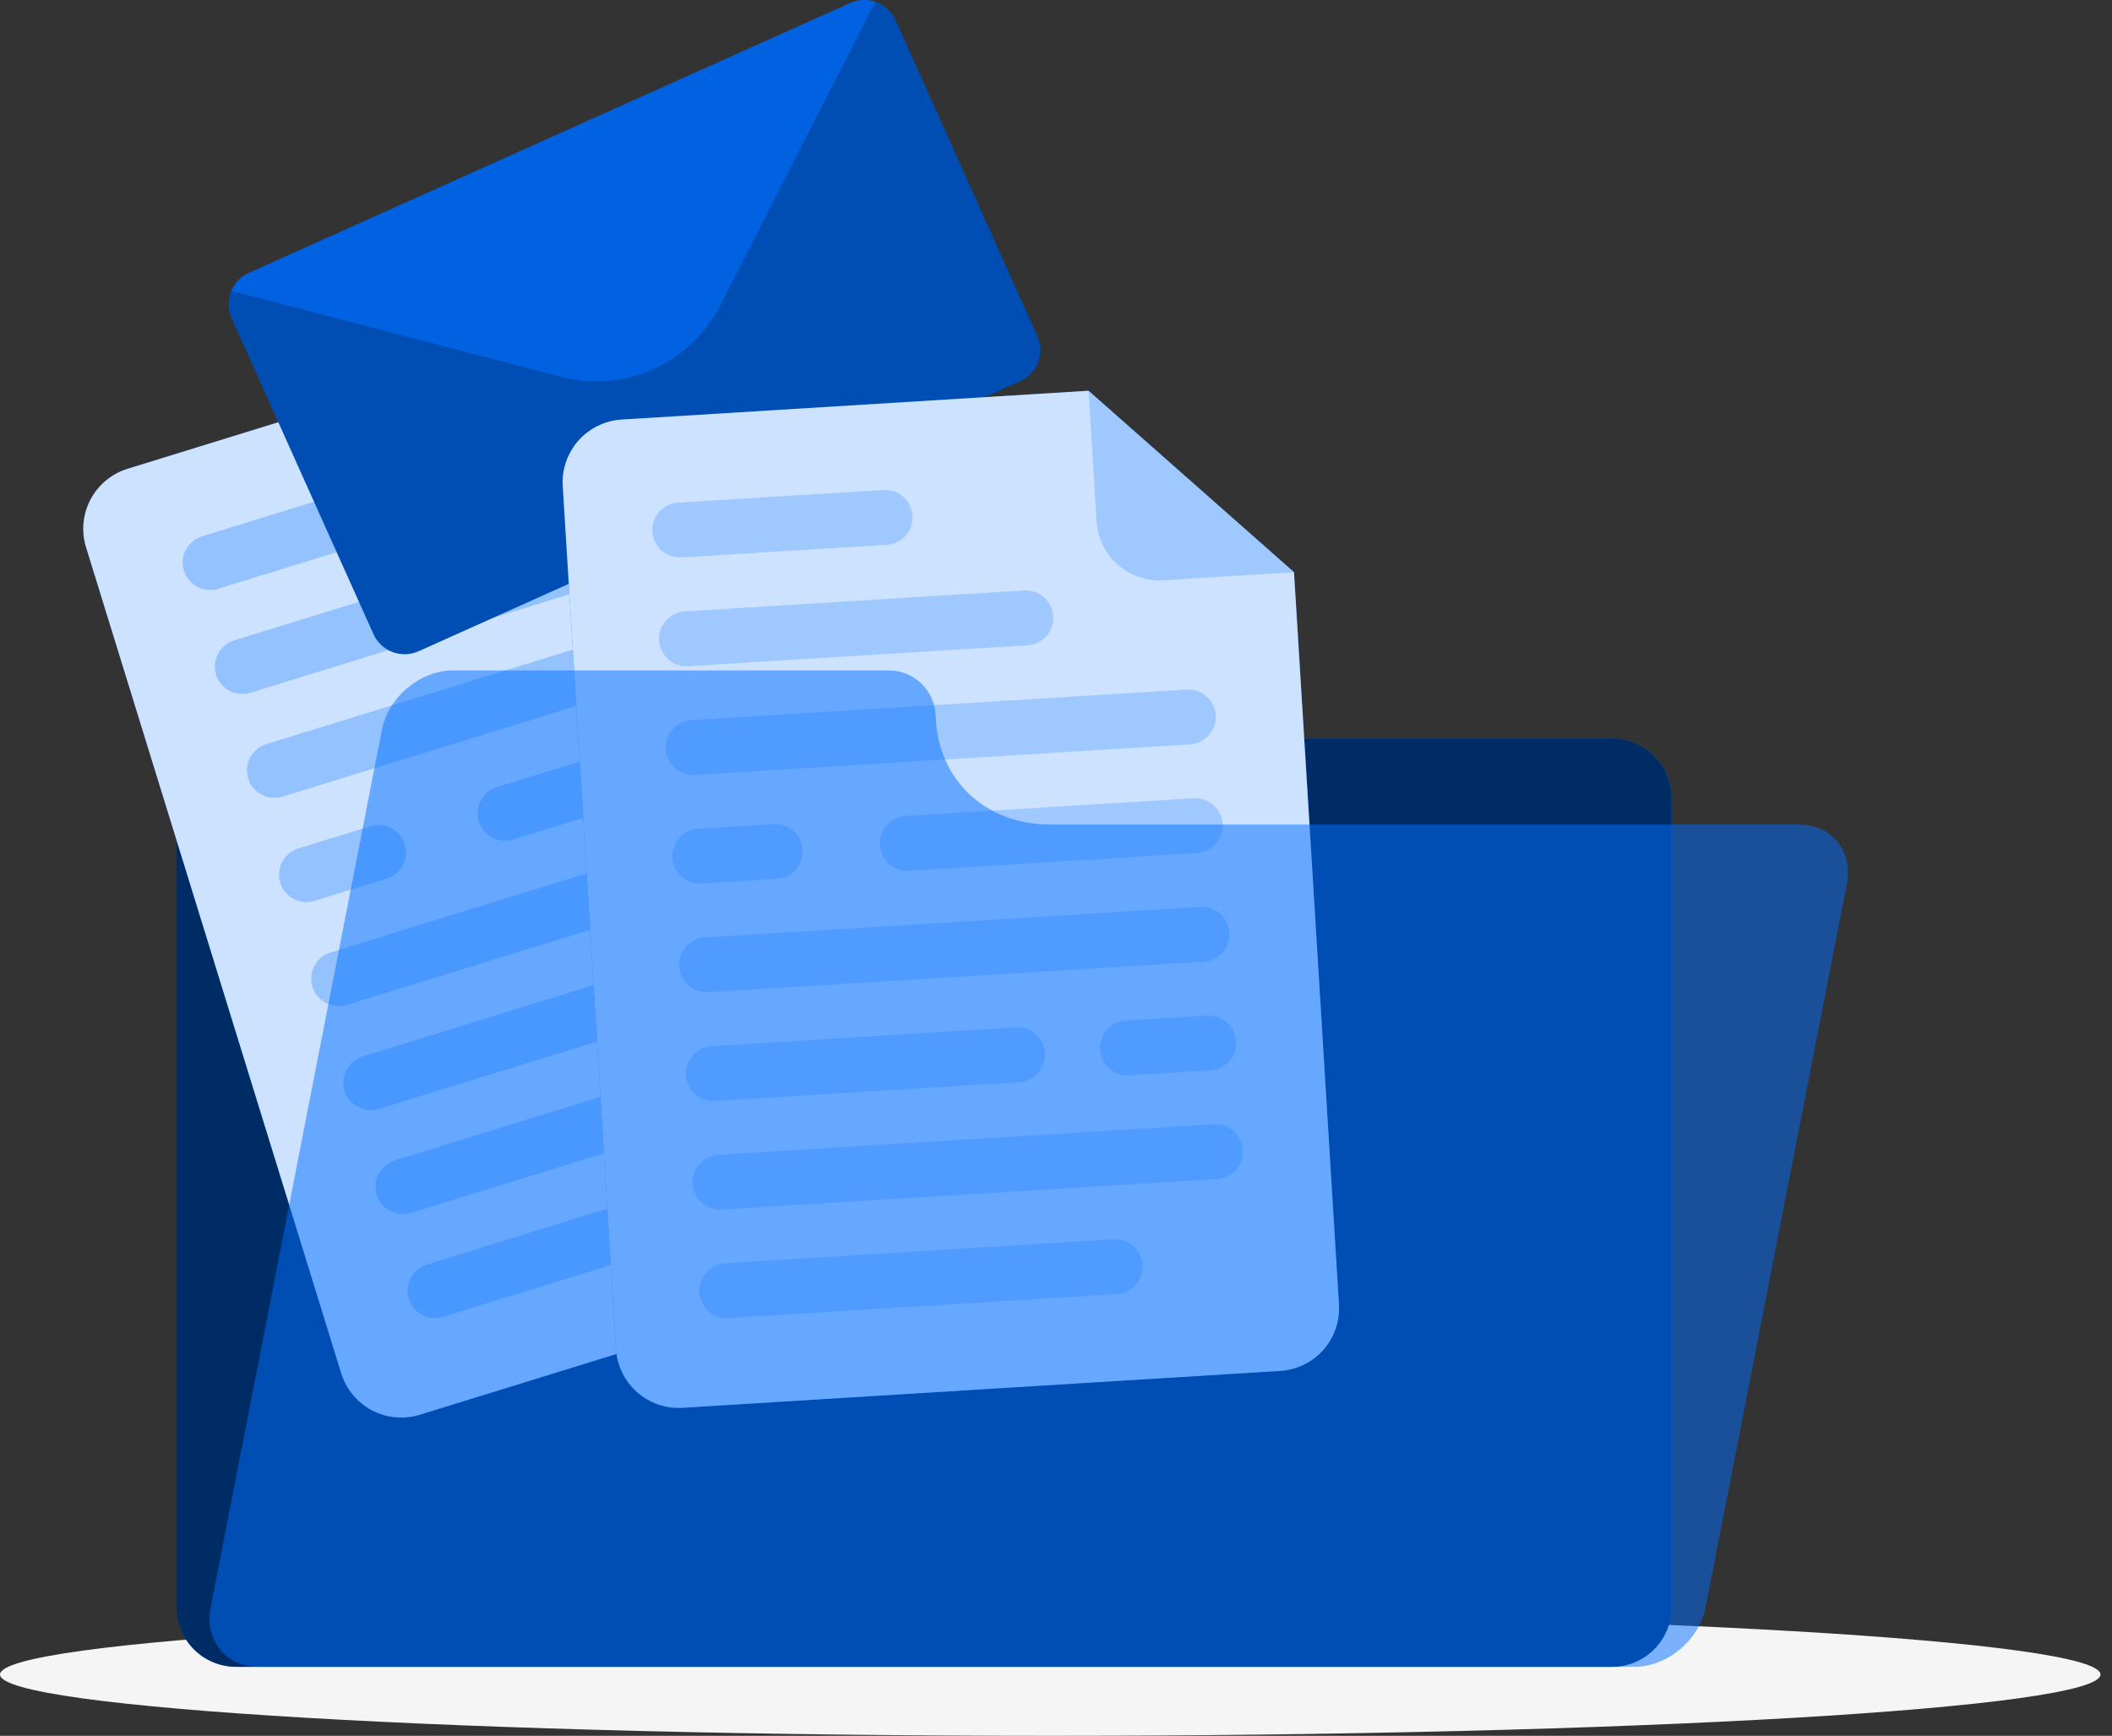 <svg width="146" height="120" viewBox="0 0 146 120" fill="none" xmlns="http://www.w3.org/2000/svg">
<rect x="0" y="0" width="146" height="120" fill="#333333" stroke="none"/>
<path d="M72.602 120C112.7 120 145.205 118.103 145.205 115.761C145.205 113.42 112.7 111.523 72.602 111.523C32.505 111.523 0 113.42 0 115.761C0 118.103 32.505 120 72.602 120Z" fill="#F5F5F5"/>
<path d="M50.289 43.601C50.08 42.693 49.569 41.883 48.84 41.303C48.111 40.722 47.207 40.407 46.275 40.407H16.319C15.226 40.407 14.179 40.841 13.406 41.613C12.634 42.386 12.2 43.433 12.2 44.526V111.111C12.2 112.203 12.634 113.251 13.406 114.023C14.179 114.796 15.226 115.23 16.319 115.23H111.43C112.522 115.23 113.57 114.796 114.342 114.023C115.115 113.251 115.549 112.203 115.549 111.111V55.179C115.549 54.086 115.115 53.039 114.342 52.266C113.57 51.494 112.522 51.06 111.43 51.06H59.662C57.486 51.06 55.374 50.323 53.672 48.968C51.97 47.613 50.777 45.721 50.289 43.601Z" fill="#006EFF"/>
<path opacity="0.6" d="M50.289 43.601C50.08 42.693 49.569 41.883 48.84 41.303C48.111 40.722 47.207 40.407 46.275 40.407H16.319C15.226 40.407 14.179 40.841 13.406 41.613C12.634 42.386 12.2 43.433 12.2 44.526V111.111C12.2 112.203 12.634 113.251 13.406 114.023C14.179 114.796 15.226 115.23 16.319 115.23H111.43C112.522 115.23 113.57 114.796 114.342 114.023C115.115 113.251 115.549 112.203 115.549 111.111V55.179C115.549 54.086 115.115 53.039 114.342 52.266C113.57 51.494 112.522 51.06 111.43 51.06H59.662C57.486 51.06 55.374 50.323 53.672 48.968C51.97 47.613 50.777 45.721 50.289 43.601Z" fill="black"/>
<path opacity="0.22" d="M39.714 22.864L42.384 31.51C42.725 32.61 43.489 33.53 44.507 34.068C45.526 34.606 46.717 34.718 47.818 34.378L56.46 31.708L39.714 22.864Z" fill="#006EFF"/>
<path d="M39.715 22.864L8.822 32.408C8.277 32.576 7.77 32.849 7.33 33.213C6.891 33.577 6.527 34.023 6.26 34.528C5.994 35.032 5.829 35.584 5.776 36.152C5.723 36.72 5.782 37.293 5.95 37.838L23.587 94.934C23.755 95.48 24.029 95.986 24.393 96.425C24.758 96.865 25.205 97.228 25.709 97.494C26.214 97.76 26.766 97.925 27.334 97.978C27.902 98.031 28.475 97.971 29.02 97.803L68.558 85.588C69.103 85.42 69.61 85.147 70.049 84.783C70.488 84.419 70.852 83.972 71.118 83.468C71.384 82.964 71.549 82.412 71.602 81.844C71.655 81.276 71.595 80.703 71.427 80.159L56.449 31.708L39.715 22.864Z" fill="#006EFF"/>
<path opacity="0.8" d="M39.715 22.864L8.822 32.408C8.277 32.576 7.77 32.849 7.33 33.213C6.891 33.577 6.527 34.023 6.26 34.528C5.994 35.032 5.829 35.584 5.776 36.152C5.723 36.72 5.782 37.293 5.95 37.838L23.587 94.934C23.755 95.48 24.029 95.986 24.393 96.425C24.758 96.865 25.205 97.228 25.709 97.494C26.214 97.76 26.766 97.925 27.334 97.978C27.902 98.031 28.475 97.971 29.02 97.803L68.558 85.588C69.103 85.42 69.61 85.147 70.049 84.783C70.488 84.419 70.852 83.972 71.118 83.468C71.384 82.964 71.549 82.412 71.602 81.844C71.655 81.276 71.595 80.703 71.427 80.159L56.449 31.708L39.715 22.864Z" fill="white"/>
<g opacity="0.28">
<path d="M56.336 83.094L30.634 91.033C30.153 91.18 29.634 91.132 29.189 90.897C28.744 90.663 28.41 90.262 28.26 89.782C28.114 89.301 28.163 88.782 28.398 88.338C28.633 87.894 29.035 87.561 29.514 87.412L55.217 79.469C55.698 79.322 56.218 79.371 56.663 79.606C57.108 79.841 57.441 80.243 57.591 80.724C57.737 81.205 57.687 81.724 57.452 82.168C57.217 82.612 56.816 82.945 56.336 83.094Z" fill="#006EFF"/>
</g>
<g opacity="0.28">
<path d="M28.675 36.505L15.083 40.703C14.602 40.849 14.083 40.8 13.638 40.566C13.194 40.331 12.86 39.931 12.709 39.452C12.562 38.971 12.612 38.451 12.847 38.006C13.082 37.562 13.483 37.228 13.963 37.078L27.556 32.88C28.037 32.731 28.556 32.78 29.002 33.014C29.447 33.249 29.781 33.65 29.93 34.131C30.076 34.612 30.027 35.132 29.792 35.576C29.557 36.021 29.155 36.355 28.675 36.505Z" fill="#006EFF"/>
</g>
<g opacity="0.28">
<path d="M39.767 40.957L17.3 47.896C16.82 48.04 16.303 47.989 15.861 47.754C15.418 47.519 15.086 47.12 14.937 46.642C14.79 46.161 14.838 45.642 15.073 45.198C15.307 44.754 15.708 44.42 16.188 44.271L38.655 37.333C39.135 37.185 39.655 37.234 40.1 37.468C40.545 37.702 40.879 38.103 41.029 38.583C41.174 39.065 41.123 39.585 40.886 40.03C40.65 40.475 40.248 40.808 39.767 40.957Z" fill="#006EFF"/>
</g>
<g opacity="0.28">
<path d="M52.311 44.96L19.524 55.07C19.044 55.218 18.525 55.169 18.08 54.934C17.636 54.7 17.303 54.299 17.154 53.819C17.007 53.339 17.056 52.82 17.29 52.375C17.525 51.93 17.925 51.596 18.404 51.445L51.191 41.335C51.671 41.189 52.19 41.238 52.634 41.472C53.078 41.707 53.411 42.107 53.562 42.586C53.709 43.067 53.66 43.586 53.426 44.031C53.192 44.476 52.791 44.81 52.311 44.96Z" fill="#006EFF"/>
</g>
<g opacity="0.28">
<path d="M54.531 52.15L35.472 58.04C34.991 58.186 34.472 58.136 34.028 57.901C33.584 57.666 33.251 57.265 33.102 56.785C32.955 56.305 33.004 55.786 33.239 55.342C33.473 54.898 33.873 54.565 34.352 54.415L53.412 48.525C53.893 48.379 54.412 48.429 54.856 48.664C55.301 48.899 55.635 49.3 55.786 49.779C55.932 50.26 55.882 50.779 55.647 51.223C55.412 51.667 55.011 52 54.531 52.15Z" fill="#006EFF"/>
</g>
<g opacity="0.28">
<path d="M26.732 60.739L21.748 62.278C21.268 62.426 20.748 62.377 20.303 62.143C19.858 61.908 19.524 61.507 19.374 61.027C19.227 60.546 19.276 60.026 19.511 59.581C19.746 59.136 20.148 58.803 20.629 58.653L25.613 57.114C26.093 56.968 26.612 57.017 27.057 57.251C27.502 57.485 27.836 57.886 27.987 58.365C28.132 58.846 28.082 59.365 27.847 59.81C27.612 60.254 27.212 60.588 26.732 60.739Z" fill="#006EFF"/>
</g>
<g opacity="0.28">
<path d="M56.756 59.343L23.969 69.472C23.488 69.618 22.969 69.568 22.525 69.333C22.081 69.098 21.748 68.697 21.599 68.217C21.451 67.737 21.5 67.218 21.734 66.774C21.969 66.329 22.37 65.996 22.849 65.847L55.636 55.718C56.116 55.572 56.635 55.621 57.079 55.855C57.523 56.089 57.856 56.49 58.007 56.969C58.154 57.449 58.105 57.969 57.871 58.414C57.637 58.859 57.236 59.193 56.756 59.343Z" fill="#006EFF"/>
</g>
<g opacity="0.28">
<path d="M46.324 70.441L26.189 76.661C25.709 76.807 25.191 76.758 24.747 76.524C24.302 76.29 23.969 75.889 23.819 75.41C23.672 74.93 23.721 74.41 23.956 73.966C24.19 73.521 24.59 73.187 25.07 73.036L45.204 66.817C45.685 66.67 46.205 66.72 46.649 66.955C47.094 67.19 47.428 67.591 47.578 68.071C47.725 68.552 47.676 69.071 47.441 69.515C47.206 69.96 46.804 70.293 46.324 70.441Z" fill="#006EFF"/>
</g>
<g opacity="0.28">
<path d="M58.976 66.536L53.603 68.195C53.122 68.341 52.602 68.291 52.157 68.056C51.713 67.822 51.379 67.42 51.229 66.94C51.083 66.46 51.132 65.941 51.367 65.496C51.602 65.052 52.004 64.719 52.483 64.57L57.857 62.911C58.337 62.764 58.856 62.812 59.3 63.047C59.744 63.281 60.078 63.682 60.227 64.162C60.374 64.642 60.326 65.162 60.092 65.607C59.857 66.052 59.456 66.386 58.976 66.536Z" fill="#006EFF"/>
</g>
<g opacity="0.28">
<path d="M61.197 73.733L28.417 83.843C27.936 83.991 27.416 83.941 26.971 83.706C26.526 83.471 26.192 83.069 26.043 82.589C25.896 82.108 25.945 81.588 26.18 81.144C26.416 80.7 26.817 80.367 27.298 80.218L60.081 70.09C60.562 69.944 61.081 69.994 61.526 70.229C61.97 70.464 62.304 70.865 62.455 71.344C62.53 71.583 62.557 71.835 62.535 72.085C62.512 72.335 62.44 72.578 62.323 72.8C62.206 73.022 62.047 73.219 61.853 73.379C61.66 73.539 61.437 73.659 61.197 73.733Z" fill="#006EFF"/>
</g>
<path d="M61.901 1.393L71.704 23.238C71.958 23.808 71.977 24.456 71.755 25.04C71.533 25.624 71.089 26.096 70.52 26.354L28.934 45.02C28.364 45.276 27.716 45.294 27.132 45.073C26.547 44.851 26.075 44.406 25.819 43.837L16.012 21.991C15.755 21.421 15.735 20.772 15.957 20.187C16.179 19.602 16.624 19.129 17.195 18.872L58.782 0.206C59.353 -0.049 60.002 -0.067 60.586 0.156C61.17 0.378 61.643 0.823 61.901 1.393Z" fill="#006EFF"/>
<path opacity="0.3" d="M61.901 1.393L71.704 23.238C71.958 23.808 71.977 24.456 71.755 25.04C71.533 25.624 71.089 26.096 70.52 26.354L28.934 45.02C28.364 45.276 27.716 45.294 27.132 45.073C26.547 44.851 26.075 44.406 25.819 43.837L16.012 21.991C15.755 21.421 15.735 20.772 15.957 20.187C16.179 19.602 16.624 19.129 17.195 18.872L58.782 0.206C59.353 -0.049 60.002 -0.067 60.586 0.156C61.17 0.378 61.643 0.823 61.901 1.393Z" fill="black"/>
<path opacity="0.6" d="M60.508 0.127L49.784 21.134C48.788 23.081 47.159 24.63 45.164 25.525C43.169 26.421 40.928 26.608 38.812 26.058L15.989 20.108C16.224 19.56 16.653 19.119 17.195 18.872L58.782 0.206C59.326 -0.038 59.943 -0.066 60.508 0.127Z" fill="#006EFF"/>
<path d="M75.25 27.013L42.98 29.005C42.41 29.039 41.852 29.185 41.338 29.434C40.825 29.684 40.365 30.033 39.986 30.46C39.608 30.888 39.317 31.386 39.131 31.925C38.945 32.465 38.867 33.037 38.902 33.607L42.583 93.249C42.617 93.82 42.764 94.378 43.014 94.892C43.264 95.405 43.614 95.865 44.042 96.243C44.47 96.621 44.969 96.912 45.51 97.097C46.05 97.283 46.622 97.359 47.192 97.323L88.494 94.773C89.064 94.739 89.621 94.593 90.134 94.343C90.647 94.093 91.105 93.744 91.483 93.316C91.86 92.889 92.15 92.391 92.335 91.851C92.52 91.312 92.597 90.741 92.561 90.171L89.453 39.557L75.25 27.013Z" fill="#006EFF"/>
<path opacity="0.8" d="M75.25 27.013L42.98 29.005C42.41 29.039 41.852 29.185 41.338 29.434C40.825 29.684 40.365 30.033 39.986 30.46C39.608 30.888 39.317 31.386 39.131 31.925C38.945 32.465 38.867 33.037 38.902 33.607L42.583 93.249C42.617 93.82 42.764 94.378 43.014 94.892C43.264 95.405 43.614 95.865 44.042 96.243C44.47 96.621 44.969 96.912 45.51 97.097C46.05 97.283 46.622 97.359 47.192 97.323L88.494 94.773C89.064 94.739 89.621 94.593 90.134 94.343C90.647 94.093 91.105 93.744 91.483 93.316C91.86 92.889 92.15 92.391 92.335 91.851C92.52 91.312 92.597 90.741 92.561 90.171L89.453 39.557L75.25 27.013Z" fill="white"/>
<g opacity="0.22">
<path d="M77.201 89.46L50.349 91.119C49.847 91.147 49.355 90.977 48.979 90.643C48.603 90.31 48.374 89.842 48.342 89.34C48.313 88.839 48.483 88.346 48.816 87.97C49.148 87.593 49.616 87.363 50.117 87.329L76.969 85.674C77.47 85.644 77.963 85.814 78.34 86.147C78.717 86.48 78.947 86.948 78.98 87.449C79.009 87.951 78.839 88.445 78.505 88.822C78.172 89.199 77.703 89.428 77.201 89.46Z" fill="#006EFF"/>
</g>
<g opacity="0.22">
<path d="M61.309 37.665L47.106 38.534C46.605 38.563 46.112 38.393 45.736 38.06C45.359 37.728 45.129 37.26 45.095 36.759C45.066 36.257 45.237 35.764 45.571 35.388C45.904 35.011 46.372 34.781 46.874 34.748L61.077 33.872C61.578 33.843 62.071 34.013 62.447 34.345C62.823 34.678 63.052 35.146 63.084 35.647C63.116 36.15 62.947 36.645 62.614 37.023C62.281 37.402 61.812 37.633 61.309 37.665Z" fill="#006EFF"/>
</g>
<g opacity="0.22">
<path d="M71.037 44.608L47.57 46.053C47.069 46.084 46.575 45.914 46.198 45.582C45.821 45.249 45.591 44.78 45.56 44.278C45.53 43.776 45.7 43.282 46.034 42.906C46.367 42.529 46.836 42.299 47.338 42.267L70.801 40.822C71.303 40.791 71.797 40.961 72.174 41.294C72.551 41.627 72.78 42.095 72.812 42.597C72.842 43.099 72.672 43.592 72.339 43.968C72.007 44.345 71.539 44.575 71.037 44.608Z" fill="#006EFF"/>
</g>
<g opacity="0.22">
<path d="M82.282 51.457L48.035 53.569C47.531 53.599 47.036 53.43 46.658 53.096C46.28 52.763 46.049 52.293 46.016 51.79C45.986 51.289 46.157 50.796 46.489 50.42C46.822 50.044 47.29 49.815 47.791 49.783L82.042 47.667C82.544 47.639 83.037 47.81 83.412 48.143C83.789 48.476 84.017 48.945 84.049 49.446C84.079 49.947 83.91 50.438 83.579 50.815C83.248 51.192 82.782 51.422 82.282 51.457Z" fill="#006EFF"/>
</g>
<g opacity="0.22">
<path d="M82.746 58.968L62.837 60.197C62.335 60.226 61.842 60.056 61.465 59.724C61.089 59.391 60.859 58.923 60.826 58.422C60.795 57.92 60.965 57.426 61.298 57.049C61.63 56.672 62.099 56.443 62.601 56.411L82.51 55.183C83.012 55.152 83.506 55.322 83.883 55.654C84.26 55.987 84.49 56.456 84.521 56.958C84.551 57.459 84.381 57.952 84.049 58.329C83.716 58.706 83.248 58.936 82.746 58.968Z" fill="#006EFF"/>
</g>
<g opacity="0.22">
<path d="M53.704 60.758L48.495 61.08C47.994 61.11 47.501 60.94 47.125 60.607C46.749 60.275 46.52 59.806 46.488 59.305C46.458 58.803 46.628 58.31 46.961 57.934C47.294 57.557 47.762 57.327 48.263 57.294L53.472 56.972C53.974 56.944 54.467 57.114 54.843 57.448C55.22 57.781 55.45 58.249 55.483 58.751C55.511 59.253 55.34 59.745 55.007 60.121C54.674 60.497 54.205 60.726 53.704 60.758Z" fill="#006EFF"/>
</g>
<g opacity="0.22">
<path d="M83.211 66.48L48.96 68.592C48.458 68.622 47.965 68.452 47.588 68.119C47.212 67.787 46.982 67.318 46.949 66.817C46.92 66.315 47.091 65.822 47.424 65.445C47.757 65.069 48.226 64.839 48.728 64.806L82.975 62.694C83.477 62.664 83.971 62.835 84.348 63.168C84.725 63.502 84.954 63.971 84.986 64.473C85.016 64.974 84.846 65.467 84.513 65.843C84.18 66.219 83.712 66.448 83.211 66.48Z" fill="#006EFF"/>
</g>
<g opacity="0.22">
<path d="M70.457 74.808L49.424 76.107C48.922 76.136 48.429 75.965 48.052 75.632C47.676 75.299 47.446 74.83 47.413 74.328C47.385 73.827 47.556 73.334 47.889 72.958C48.222 72.582 48.691 72.353 49.192 72.321L70.225 71.022C70.727 70.993 71.219 71.164 71.595 71.497C71.971 71.831 72.2 72.299 72.232 72.801C72.263 73.302 72.093 73.795 71.76 74.172C71.427 74.548 70.959 74.777 70.457 74.808Z" fill="#006EFF"/>
</g>
<g opacity="0.22">
<path d="M83.671 73.995L78.054 74.339C77.553 74.369 77.061 74.199 76.684 73.866C76.308 73.534 76.079 73.066 76.047 72.564C76.017 72.062 76.186 71.569 76.519 71.192C76.852 70.815 77.32 70.585 77.822 70.554L83.439 70.209C83.941 70.178 84.434 70.348 84.811 70.681C85.189 71.013 85.418 71.482 85.45 71.984C85.479 72.486 85.308 72.979 84.975 73.356C84.641 73.732 84.173 73.962 83.671 73.995Z" fill="#006EFF"/>
</g>
<g opacity="0.22">
<path d="M84.136 81.506L49.888 83.618C49.387 83.648 48.894 83.478 48.517 83.145C48.14 82.813 47.91 82.345 47.877 81.843C47.848 81.342 48.018 80.849 48.35 80.472C48.683 80.095 49.151 79.865 49.652 79.832L83.903 77.721C84.405 77.691 84.897 77.861 85.273 78.194C85.65 78.526 85.879 78.994 85.91 79.496C85.941 79.997 85.772 80.491 85.439 80.868C85.106 81.245 84.637 81.475 84.136 81.506Z" fill="#006EFF"/>
</g>
<path opacity="0.22" d="M75.25 27.013L75.808 36.044C75.843 36.614 75.989 37.171 76.239 37.684C76.49 38.197 76.838 38.655 77.266 39.033C77.693 39.411 78.191 39.701 78.73 39.887C79.269 40.072 79.84 40.15 80.41 40.115L89.453 39.557L75.25 27.013Z" fill="#006EFF"/>
<path opacity="0.5" d="M64.683 49.543C64.677 49.11 64.585 48.683 64.411 48.286C64.238 47.89 63.986 47.532 63.672 47.234C63.358 46.937 62.987 46.705 62.582 46.553C62.177 46.401 61.745 46.331 61.313 46.349H31.319C29.046 46.349 26.826 48.195 26.399 50.468L14.563 111.11C14.121 113.383 15.604 115.229 17.877 115.229H112.987C115.26 115.229 117.462 113.387 117.907 111.11L127.669 61.121C128.111 58.844 126.628 57.002 124.355 57.002H72.603C68.109 57.002 64.837 53.909 64.683 49.543Z" fill="#006EFF"/>
</svg>
